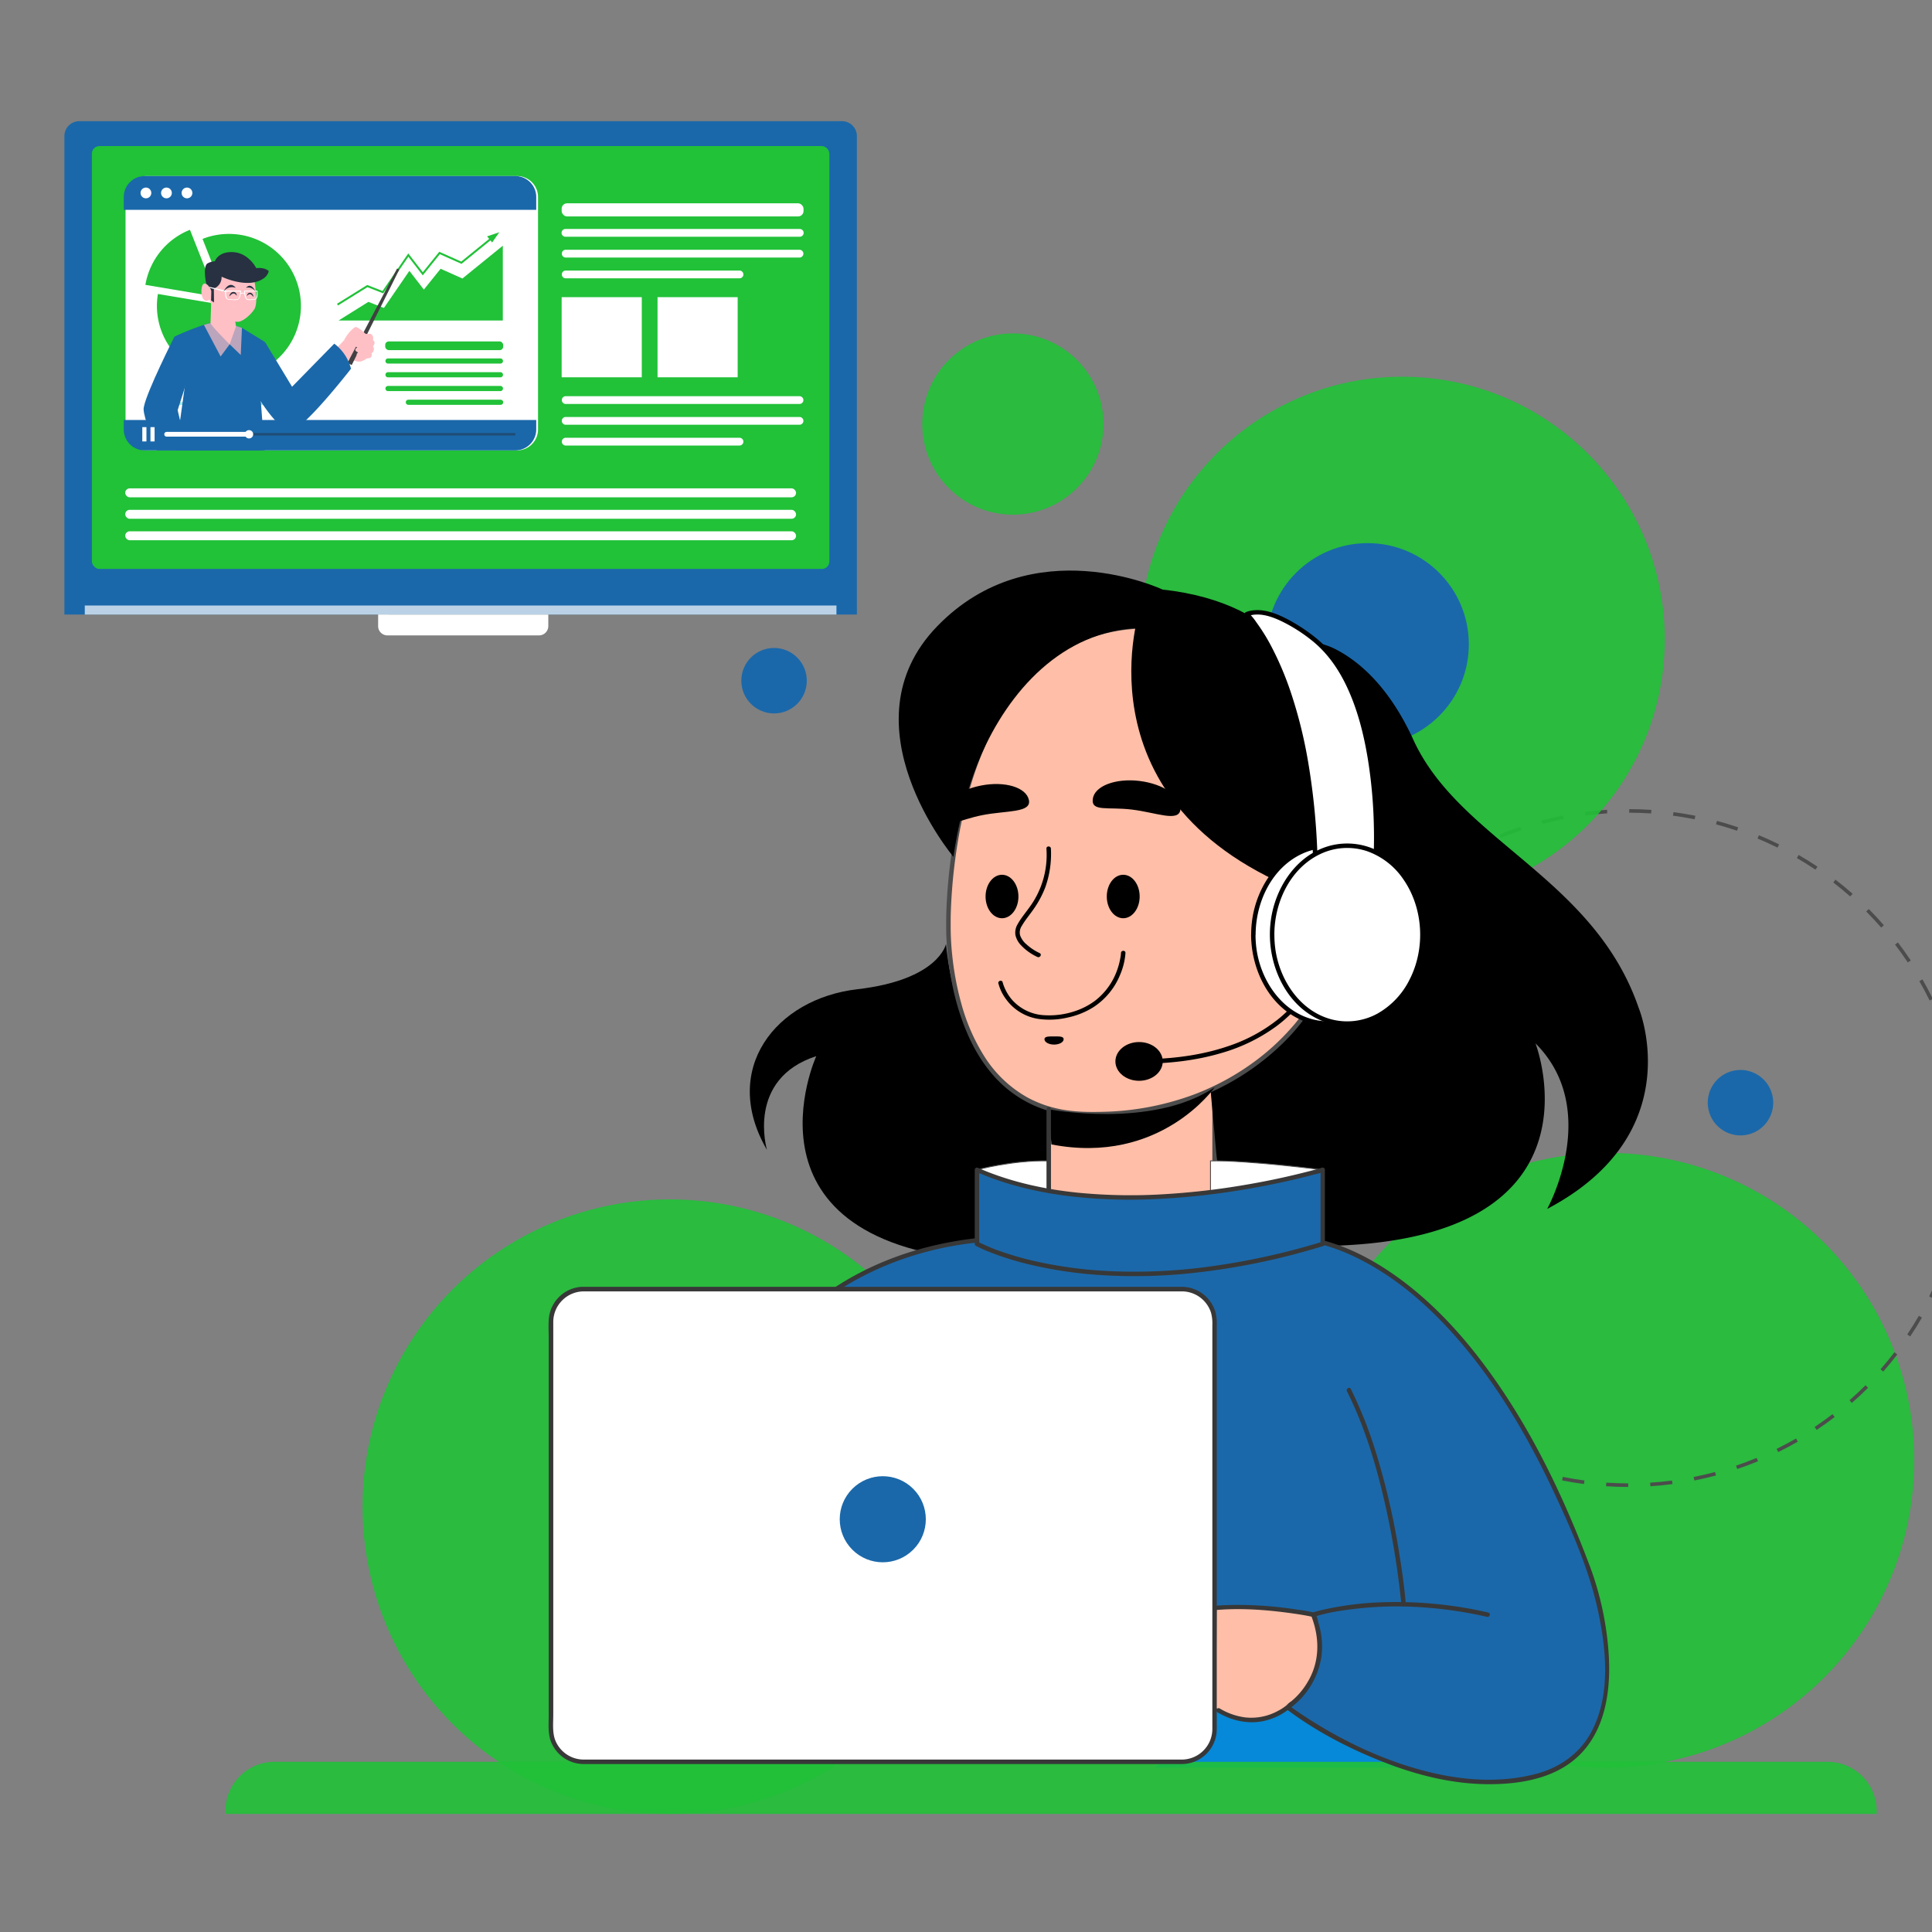 <svg xmlns="http://www.w3.org/2000/svg" viewBox="0 0 1080 1080"><rect x="0" y="0" width="1080" height="1080" fill="#808080" stroke="none"/><defs><style>.cls-1{isolation:isolate;}.cls-2,.cls-8{fill:#ffbea7;}.cls-11,.cls-2,.cls-5{stroke:#4c4c4c;stroke-miterlimit:10;}.cls-11,.cls-2{stroke-width:0.5px;}.cls-3{fill:#4c4c4c;}.cls-12,.cls-4{fill:#21c138;}.cls-4{opacity:0.9;}.cls-5{fill:none;stroke-width:2px;stroke-dasharray:12.34 12.34 12.34 12.34 12.34 12.34;}.cls-6{fill:#0689d8;}.cls-7{fill:#1a68aa;}.cls-9{fill:#383838;}.cls-10,.cls-11,.cls-13,.cls-21{fill:#fff;}.cls-13,.cls-16,.cls-19{opacity:0.7;}.cls-13,.cls-20,.cls-21{mix-blend-mode:overlay;}.cls-14{fill:#9eeceb;}.cls-15{fill:#414042;}.cls-16,.cls-17{fill:#ffc0c5;}.cls-16,.cls-19{mix-blend-mode:multiply;}.cls-18,.cls-20{fill:#273141;}.cls-20{opacity:0.5;}</style></defs><title>KS1</title><g class="cls-1"><g id="Layer_1" data-name="Layer 1"><path class="cls-2" d="M679.88,899s36.62-2.45,53.62,2.55c0,0,21.3,43-28.85,60,0,0-20.15,0-25.15-7Z"/><path class="cls-2" d="M586.22,635.91s75.64-10.78,90.46-26.59l1.82-1.82v58s-65.75,8.76-91.38.38Z"/><path class="cls-3" d="M677.71,609.06v68.71a1.25,1.25,0,0,0,2.5,0V609.06a1.25,1.25,0,0,0-2.5,0Z"/><circle class="cls-4" cx="898.32" cy="816.22" r="171.77" transform="translate(-314.05 874.28) rotate(-45)"/><circle class="cls-5" cx="910.33" cy="641.76" r="188.46"/><path class="cls-6" d="M784.61,945l.82,43H646.09l30.84-33.29s34.94,12.21,49.63-6.53l24.85,21.62Z"/><circle class="cls-4" cx="374.43" cy="842.23" r="171.77"/><circle class="cls-4" cx="783.84" cy="357.36" r="146.77"/><circle class="cls-7" cx="972.97" cy="616.33" r="18.3" transform="translate(-115.26 239.11) rotate(-13.23)"/><circle class="cls-7" cx="432.7" cy="380.51" r="18.3"/><circle class="cls-4" cx="566.21" cy="237.04" r="50.66" transform="translate(-1.77 469.8) rotate(-45)"/><circle class="cls-7" cx="764.51" cy="360.19" r="56.57"/><path class="cls-4" d="M153.56,984.86h868a27.51,27.51,0,0,1,27.51,27.51V1014a0,0,0,0,1,0,0H126a0,0,0,0,1,0,0v-1.63A27.51,27.51,0,0,1,153.56,984.86Z"/><path d="M716.15,361.05a38.18,38.18,0,0,1,30.16,1.73c12.88,6.53,30,20.57,43.77,50.77,25.81,56.43,101,77,126,150,0,0,29,70-51.18,112.23,0,0,30.62-55.36-6.56-92.54,0,0,43.4,112.06-120.74,113.3l-53.37-4.16-7.53-83.1s74-25.38,67-104.24-27.56-144-27.56-144Z"/><path d="M528.81,527.72s-3.94,20-49.54,25.27-76.78,44.77-50.53,89.8c0,0-11.81-39.61,27.56-52.4,0,0-47.9,105.39,96.46,114.54l34.94-8.24-1.48-79.07S537.34,609.42,528.81,527.72Z"/><path class="cls-8" d="M729.27,567.09s-37.56,59-124.61,55.56c-77.06-3.06-74.43-105.43-74.43-105.43s-3-160,105.25-166.93c1.21-.08,85.78,15.25,87,15.21"/><path class="cls-3" d="M728.19,566.46a64.33,64.33,0,0,1-6.34,8.14,129.31,129.31,0,0,1-20,18.41A140.54,140.54,0,0,1,667,612a155.77,155.77,0,0,1-50.32,9.51c-8.23.22-16.56.09-24.64-1.59a64.39,64.39,0,0,1-17.65-6.41,67.63,67.63,0,0,1-24.28-23.22,108.44,108.44,0,0,1-12.84-29.71,162.4,162.4,0,0,1-5-26.87,149.81,149.81,0,0,1-.84-15.41c0-1.55,0-3.1,0-4.65.08-5.33.35-10.66.75-16,.62-8.36,1.59-16.7,2.91-25a264.51,264.51,0,0,1,6.6-30.24,190.94,190.94,0,0,1,11.7-31.24,128.25,128.25,0,0,1,18.32-28.27,88.9,88.9,0,0,1,62.64-31.31l1.13-.08c.07,0,.38,0,.09,0s.16,0,.26,0l.59.09,3.57.6q6.23,1.07,12.45,2.17,17.73,3.12,35.45,6.29c9.81,1.75,19.62,3.51,29.44,5.19a30.56,30.56,0,0,0,5.11.82,1.25,1.25,0,0,0,0-2.5c-.45,0,.27.05-.18,0l-1.14-.18c-1.3-.21-2.59-.43-3.88-.66q-6.54-1.12-13.08-2.29l-36.07-6.41c-9.52-1.69-19-3.41-28.58-5-1-.17-2-.35-3.07-.5a18.38,18.38,0,0,0-4.5.15,98.78,98.78,0,0,0-19.43,3.79,90.12,90.12,0,0,0-31.2,16.9,109.65,109.65,0,0,0-22.28,25.87,161.1,161.1,0,0,0-14.91,30.93,228.77,228.77,0,0,0-8.9,31.47c-2,9.42-3.48,19-4.54,28.54-.77,6.94-1.31,13.92-1.59,20.9-.12,3.12-.17,6.23-.17,9.35,0,2.68,0,5.36.18,8A173.77,173.77,0,0,0,532,548.62a136.26,136.26,0,0,0,9.13,30c4.58,10.31,10.85,20,19.17,27.7A65.88,65.88,0,0,0,593,622.61c8.42,1.56,17.09,1.63,25.62,1.31a165.22,165.22,0,0,0,27-3.22,147.09,147.09,0,0,0,42.61-15.88,139.37,139.37,0,0,0,27.27-20.09,111.92,111.92,0,0,0,13.28-14.83c.52-.71,1-1.43,1.52-2.18.87-1.36-1.3-2.61-2.16-1.26Z"/><path d="M558.11,549.71a25.47,25.47,0,0,0,4.28,8.86,27.43,27.43,0,0,0,18.05,11,44.34,44.34,0,0,0,16.35-.75,43.86,43.86,0,0,0,14.57-5.89,39.05,39.05,0,0,0,14.78-18,37.4,37.4,0,0,0,3-12.22c.08-1.6-2.42-1.6-2.5,0a15.14,15.14,0,0,1-.29,2.42,41.52,41.52,0,0,1-1.69,6.67,37.23,37.23,0,0,1-11.88,17.11c-7.82,6.21-18.6,9.14-28.51,8.62a25.82,25.82,0,0,1-18.84-9,26.4,26.4,0,0,1-3.93-6.52,20,20,0,0,1-1-2.88c-.36-1.56-2.77-.9-2.42.67Z"/><path class="cls-7" d="M556.48,692.42s43.74,19,169.73,0c0,0,92.3-.47,161.86,184.83,0,0,36.74,98-28.88,115.49s-139.54-38.5-139.54-38.5,28-17.94,14.43-51.62c0,0-108.92-23.62-107.61,40.68H365.23S367.93,703.58,556.48,692.42Z"/><path class="cls-9" d="M555.85,693.5c7.85,3.41,16.95,4.66,25.34,5.84,28.5,4,57.65,3.3,86.27,1.13,10.91-.83,21.8-1.93,32.66-3.24q8.89-1.08,17.78-2.34a80.36,80.36,0,0,1,8.41-1.22,29.37,29.37,0,0,1,5.27.53c11.2,1.78,22,6.14,31.9,11.51,19.16,10.36,35.74,25.07,50.1,41.33,23.39,26.48,41.36,57.51,56.16,89.46,9.55,20.61,18.75,41.69,23.56,64,4.75,21.95,7.22,48.16-4.23,68.54-6.45,11.49-17.32,19-29.92,22.43-18.54,5-38.25,4.08-56.85-.09-27.85-6.25-54.54-19.16-78-35.32-1.36-.94-2.72-1.88-4-2.88v2.16c10.23-6.6,17.31-18.76,18.55-30.73a44.55,44.55,0,0,0-1.65-16.83c-.58-2-1-5.75-3.17-6.43a57.34,57.34,0,0,0-8-1.43,215.76,215.76,0,0,0-36.61-2.75c-14.06.23-28.81,1.94-41.56,8.27a41.4,41.4,0,0,0-16.4,14c-4.63,7.07-6.31,15.51-6.18,23.86l1.25-1.25H369.24a15.22,15.22,0,0,0-3.57,0,1.62,1.62,0,0,1-.44,0l1.25,1.25c.09-7.91.82-15.85,1.65-23.71a395.65,395.65,0,0,1,10.32-57.26c6.3-24.39,15-48.26,27.1-70.4,13.17-24.13,30.48-46.2,52.35-63,24.74-19,54.43-30.29,85.32-34,4.41-.54,8.83-.93,13.26-1.2,1.6-.09,1.61-2.59,0-2.5-32.23,2-63.85,11.11-90.83,29.12C442.4,735.82,423.52,757,409,780.86c-13.47,22.17-23.29,46.47-30.43,71.37a394.84,394.84,0,0,0-12.27,61.11c-.81,6.67-1.47,13.36-1.91,20.07a77.12,77.12,0,0,0-.45,9.49c0,.13,0,.27,0,.4a1.26,1.26,0,0,0,1.25,1.25H615.86c3.36,0,6.82.26,10.17,0h.44a1.26,1.26,0,0,0,1.25-1.25c-.16-10.4,2.76-20.56,10.29-28,6.91-6.84,16.27-10.58,25.59-12.76,18.59-4.36,38.45-3.42,57.24-.87,4.32.59,8.65,1.24,12.91,2.17l-.87-.88c4.93,12.51,5.06,26-2.14,37.69A39.94,39.94,0,0,1,719,953.16a1.27,1.27,0,0,0,0,2.16c17.28,13.07,37.43,23.34,57.65,30.92,17.31,6.5,35.68,10.9,54.24,11.12,15.94.2,33.74-2.25,46.92-11.92,20.26-14.85,23.34-41.94,21.11-65.18a173.53,173.53,0,0,0-10-44.28c-14.49-38.46-32.4-76.18-56.64-109.52-15-20.62-32.57-39.77-53.62-54.33-11.93-8.26-25.15-15.16-39.26-18.82a68.25,68.25,0,0,0-10.62-2,17.05,17.05,0,0,0-2.26-.16h-.31c-2.64.12-5.36.8-8,1.17-3.49.5-7,1-10.5,1.43-36,4.69-72.62,7.57-108.88,4.92-13.49-1-27.68-2.38-40.54-6.91-.3-.1-1.77-.68-1.2-.44C555.65,690.71,554.37,692.86,555.85,693.5Z"/><path d="M636.75,342.35S600.66,454.23,736.49,501.8c0,0,50.52-157.15-86.62-172.24,0,0-72.83-34.34-126,20.56S533,479,533,479s4.17-34.06,18.15-62.8c17.47-35.91,49.16-67.88,94.6-65Z"/><rect class="cls-10" x="308" y="720.64" width="370.96" height="264.22" rx="18.17"/><path class="cls-9" d="M660.79,983.61H326.34a17.12,17.12,0,0,1-16.06-11.09c-1.55-4.3-1-9.44-1-13.95V749.39c0-3.52,0-7,0-10.57a17.12,17.12,0,0,1,16.93-16.93H651.87c2.93,0,5.86,0,8.79,0a17.11,17.11,0,0,1,16.33,12,22.7,22.7,0,0,1,.72,6.71V963.92c0,.92,0,1.84,0,2.76a17.12,17.12,0,0,1-16.92,16.93,1.25,1.25,0,0,0,0,2.5A19.63,19.63,0,0,0,680,969.24a37.87,37.87,0,0,0,.17-4.76v-224a24.42,24.42,0,0,0-.88-7.51,19.65,19.65,0,0,0-18.56-13.63c-2.63,0-5.25,0-7.88,0h-325c-.91,0-1.82,0-2.73,0a19.61,19.61,0,0,0-18.32,17.85c-.31,3.67-.07,7.45-.07,11.13V958.72c0,4.79-.51,10.15,1.2,14.7a19.7,19.7,0,0,0,18.26,12.69H660.79A1.25,1.25,0,0,0,660.79,983.61Z"/><path d="M738.24,532.31a35.92,35.92,0,0,1-1.52,6,54.78,54.78,0,0,1-2.44,6.24,68.39,68.39,0,0,1-4.31,7.94,72.08,72.08,0,0,1-15.45,17.23,90.37,90.37,0,0,1-27.68,15c-14,4.81-28.78,6.86-43.51,7.32-2.19.07-4.39.1-6.58.1a1.25,1.25,0,0,0,0,2.5c15.6,0,31.35-1.6,46.34-6.09a97.37,97.37,0,0,0,30.1-14.64,76.13,76.13,0,0,0,17.38-17.81,67.32,67.32,0,0,0,8-15.51,35.68,35.68,0,0,0,2-7.46s0-.07,0-.1c.22-1.58-2.19-2.26-2.41-.67Z"/><ellipse class="cls-10" cx="742.61" cy="522.47" rx="42" ry="49.72"/><path d="M699.37,522.47c.06,19.45,9.91,40,28.53,47.93a37.56,37.56,0,0,0,26.51,1.12A43.77,43.77,0,0,0,776,554.86c11.86-16.89,13-40.47,3.65-58.73A46.78,46.78,0,0,0,760.42,476,37.85,37.85,0,0,0,734,472.52c-19.29,4.58-31.61,23.3-34.08,42.1a60.52,60.52,0,0,0-.52,7.85,1.25,1.25,0,0,0,2.5,0c.06-18.4,9.2-37.84,26.72-45.53a35,35,0,0,1,25.15-1.11A41,41,0,0,1,774,491.61c11.16,16.12,12.36,38.52,3.46,55.93a44.52,44.52,0,0,1-18,19.08,35.19,35.19,0,0,1-25,3.35c-18.22-4.41-29.85-22.22-32.14-40a60.33,60.33,0,0,1-.47-7.48A1.25,1.25,0,0,0,699.37,522.47Z"/><ellipse cx="636.75" cy="593.34" rx="13.23" ry="10.83"/><path d="M618.7,501.16c0,6.7,4.12,12.14,9.19,12.14s9.19-5.44,9.19-12.14S633,489,627.89,489,618.7,494.46,618.7,501.16Z"/><path d="M550.94,501.16c0,6.7,4.11,12.14,9.19,12.14s9.18-5.44,9.18-12.14S565.2,489,560.13,489,550.94,494.46,550.94,501.16Z"/><path d="M526.74,456.73c1.39,7.13,9.19,1.5,22.57-1.1s27.26-1.2,25.87-8.33-13.36-10.8-26.74-8.19S525.35,449.6,526.74,456.73Z"/><path d="M610.87,446.68c-.86,7.21,8.29,4.25,21.83,5.87s26.31,7.21,27.17,0-9.4-14.37-22.93-16S611.74,439.47,610.87,446.68Z"/><path d="M581.19,532.79a29.33,29.33,0,0,1-7.35-4.86,11.62,11.62,0,0,1-3.61-5.14,6.64,6.64,0,0,1,1-5.27c1.79-3.11,4.15-5.89,6.21-8.82a56.71,56.71,0,0,0,6.85-12.59,55.54,55.54,0,0,0,3.17-21.73c-.06-1.61-2.56-1.61-2.5,0a49.26,49.26,0,0,1-9.68,33.06c-2.13,3-4.58,5.87-6.37,9.11a9.11,9.11,0,0,0-1.28,6.12,12,12,0,0,0,3.28,5.89,29.39,29.39,0,0,0,9,6.39c1.45.68,2.72-1.48,1.26-2.16Z"/><path d="M679,607.82s-30.32,43.73-91.26,31.92l-1.48-19.66S643.81,631.29,679,607.82Z"/><circle class="cls-7" cx="493.48" cy="849.27" r="24.06" transform="translate(-455.99 597.69) rotate(-45)"/><path class="cls-10" d="M696.93,343.34s34.57,33.19,38.24,134.17L769,480.94s5.68-89.09-32.81-122.19C736.21,358.75,711.46,337.42,696.93,343.34Z"/><path d="M696.05,344.23c.32.31.62.64.92,1s.73.82,1.08,1.24.45.55.67.83l.36.44c.12.16.39.51.26.33a100,100,0,0,1,8.4,13.12,162.52,162.52,0,0,1,10.41,23.63,246.51,246.51,0,0,1,9.6,35.88,359.58,359.58,0,0,1,5.85,49.62c.12,2.4.23,4.81.32,7.21a1.28,1.28,0,0,0,1.25,1.25l29.67,3,4.18.42a1.27,1.27,0,0,0,1.25-1.25c.33-5.31.34-10.66.27-16a283.3,283.3,0,0,0-2.85-37.15c-2.11-14.48-5.49-28.92-11.36-42.38-4.74-10.87-11.35-21.28-20.69-28.77A99.45,99.45,0,0,0,721.29,347c-6-3.29-13.13-6.46-20.15-5.87a16.09,16.09,0,0,0-4.54,1c-1.48.58-.84,3,.66,2.41,6.26-2.48,13.45,0,19.19,2.76a89,89,0,0,1,15.95,10c8.85,6.78,15.33,15.84,20.13,25.83,6.25,13,9.81,27.18,12.13,41.34A270.12,270.12,0,0,1,768,461.91q.15,6.34,0,12.69c0,2-.35,4.09-.22,6.08a2.35,2.35,0,0,1,0,.26l1.25-1.25-29.68-3-4.17-.42,1.25,1.25a384.68,384.68,0,0,0-5.23-51.93,258.34,258.34,0,0,0-9.37-37.8,174.87,174.87,0,0,0-10.63-25.45,107.69,107.69,0,0,0-8.91-14.51,32,32,0,0,0-4.41-5.3l-.06-.06C696.65,341.34,694.88,343.11,696.05,344.23Z"/><ellipse class="cls-10" cx="753.11" cy="522.47" rx="42" ry="49.72"/><path d="M709.87,522.47c.06,19.45,9.91,40,28.53,47.93a37.54,37.54,0,0,0,26.5,1.12,43.75,43.75,0,0,0,21.6-16.66c11.86-16.89,13-40.47,3.65-58.73A46.78,46.78,0,0,0,770.92,476a37.85,37.85,0,0,0-26.45-3.48c-19.29,4.58-31.61,23.3-34.08,42.1a58.81,58.81,0,0,0-.52,7.85,1.25,1.25,0,0,0,2.5,0c0-18.4,9.2-37.84,26.72-45.53a35,35,0,0,1,25.15-1.11,41,41,0,0,1,20.29,15.78c11.16,16.12,12.36,38.52,3.46,55.93a44.52,44.52,0,0,1-18,19.08A35.19,35.19,0,0,1,745,570c-18.22-4.41-29.85-22.22-32.14-40a58.46,58.46,0,0,1-.47-7.48A1.25,1.25,0,0,0,709.87,522.47Z"/><path class="cls-11" d="M546.2,653.93s19.53-5.44,40-5v21.55S554.46,665.17,546.2,653.93Z"/><path class="cls-11" d="M739.44,653.93s-42.26-5.44-62.76-5v21.55S731.18,665.17,739.44,653.93Z"/><path class="cls-9" d="M585,620.08v57.69a1.25,1.25,0,0,0,2.5,0V620.08a1.25,1.25,0,0,0-2.5,0Z"/><path class="cls-7" d="M546.2,695.38s68.9,37.73,193.24,0V653.93s-114.5,34.78-193.24,0Z"/><path class="cls-8" d="M721.86,952.54s-17,17.53-40.68,3.53"/><path class="cls-9" d="M721,951.66a27.27,27.27,0,0,1-6.69,4.78,31,31,0,0,1-18.2,3.6,36.7,36.7,0,0,1-14.28-5,1.25,1.25,0,0,0-1.26,2.16c7.5,4.38,16.06,6.59,24.71,5.08a34.66,34.66,0,0,0,14.87-6.58,25.2,25.2,0,0,0,2.62-2.22c1.12-1.16-.65-2.93-1.77-1.77Z"/><path class="cls-9" d="M734.42,903.83a102.76,102.76,0,0,1,16.65-3.63,201.88,201.88,0,0,1,45-1.63,232.64,232.64,0,0,1,35.21,5.26c1.57.35,2.24-2.06.67-2.42a229.82,229.82,0,0,0-58.45-5.76,175.36,175.36,0,0,0-34.08,4.25c-1.88.45-3.79.91-5.63,1.51-1.52.51-.87,2.92.67,2.42Z"/><path class="cls-9" d="M785.86,896.78c-.74-9.06-2-18.1-3.47-27.07a405.28,405.28,0,0,0-13.45-58.49,235.45,235.45,0,0,0-13.82-34.77c-.72-1.43-2.88-.17-2.16,1.27,9.76,19.47,16.15,40.56,21,61.73a454.63,454.63,0,0,1,8.41,48.19c.36,3,.71,6.09,1,9.14.13,1.59,2.63,1.6,2.5,0Z"/><path class="cls-9" d="M545.57,696.46a71.3,71.3,0,0,0,8,3.58,165.8,165.8,0,0,0,23,7.08,237.89,237.89,0,0,0,37.64,5.59,299.49,299.49,0,0,0,51.69-1,385.09,385.09,0,0,0,64.8-12.52c3-.85,6-1.72,9-2.63a1.27,1.27,0,0,0,.92-1.2V653.93a1.26,1.26,0,0,0-1.58-1.21c-3.93,1.2-7.93,2.2-11.92,3.19q-15.45,3.81-31.16,6.45a409.14,409.14,0,0,1-43.85,5.12,303.93,303.93,0,0,1-50.12-.81c-16.89-1.76-33.7-5.29-49.55-11.46-1.91-.75-3.81-1.54-5.68-2.36a1.27,1.27,0,0,0-1.88,1.08v41.45a1.25,1.25,0,0,0,2.5,0V653.93L545.57,655c15.64,6.89,32.34,11,49.25,13.3a288.1,288.1,0,0,0,50.77,2,403,403,0,0,0,45.59-4.65q16.91-2.65,33.6-6.61,5.09-1.2,10.12-2.55a27.4,27.4,0,0,0,4.67-1.32,1.52,1.52,0,0,1,.2-.06l-1.58-1.2v41.45l.92-1.21a393.66,393.66,0,0,1-66.34,14.3A308.63,308.63,0,0,1,620,710.55a240.82,240.82,0,0,1-38.94-5,176.44,176.44,0,0,1-24.7-7.12c-3.4-1.28-6-2.55-9.37-4.06l-.12-.06C545.42,693.53,544.15,695.68,545.57,696.46Z"/><path d="M583.86,580.93c0,1.63,2.4,3,5.36,3s5.37-1.33,5.37-3-2.4-1.56-5.37-1.56S583.86,579.3,583.86,580.93Z"/><polygon class="cls-12" points="339.25 318.05 259.58 318.05 104.93 81.66 184.61 81.66 339.25 318.05"/><polygon class="cls-12" points="407.55 318.05 367.69 318.05 213.05 81.66 252.89 81.66 407.55 318.05"/><path class="cls-7" d="M470.66,67.74H44.32A8.33,8.33,0,0,0,36,76.07V343.54H479V76.07A8.33,8.33,0,0,0,470.66,67.74Z"/><rect class="cls-13" x="47.39" y="338.48" width="420.19" height="5.06"/><rect class="cls-12" x="51.36" y="81.66" width="412.26" height="236.39" rx="4.19"/><rect class="cls-10" x="313.97" y="113.65" width="135.21" height="7.34" rx="3.03"/><path class="cls-10" d="M447.08,128h-131a2.17,2.17,0,0,0,0,4.34h131a2.17,2.17,0,0,0,0-4.34Z"/><path class="cls-10" d="M447.08,139.63h-131a2.17,2.17,0,0,0,0,4.33h131a2.17,2.17,0,0,0,0-4.33Z"/><path class="cls-10" d="M413.53,151.25H316.09a2.17,2.17,0,0,0,0,4.33h97.44a2.17,2.17,0,0,0,0-4.33Z"/><path class="cls-10" d="M447.08,221.48h-131a2.17,2.17,0,0,0,0,4.33h131a2.17,2.17,0,0,0,0-4.33Z"/><path class="cls-10" d="M447.08,233.1h-131a2.17,2.17,0,0,0,0,4.33h131a2.17,2.17,0,0,0,0-4.33Z"/><path class="cls-10" d="M413.53,244.72H316.09a2.17,2.17,0,0,0,0,4.33h97.44a2.17,2.17,0,0,0,0-4.33Z"/><rect class="cls-10" x="313.97" y="166.12" width="44.79" height="44.79"/><rect class="cls-10" x="367.57" y="166.12" width="44.79" height="44.79"/><path class="cls-10" d="M300.76,110.13V240.06A11.72,11.72,0,0,1,289,251.77H81.91a11.71,11.71,0,0,1-11.73-11.71V110.13A11.72,11.72,0,0,1,81.91,98.41H289A11.72,11.72,0,0,1,300.76,110.13Z"/><path class="cls-7" d="M299.76,110.13v7.18H69.19v-7.18A11.72,11.72,0,0,1,80.9,98.41H288A11.72,11.72,0,0,1,299.76,110.13Z"/><path class="cls-10" d="M84.58,107.86a3,3,0,1,1-3-3A3,3,0,0,1,84.58,107.86Z"/><path class="cls-10" d="M96.05,107.86a3,3,0,1,1-3-3A3,3,0,0,1,96.05,107.86Z"/><path class="cls-10" d="M107.53,107.86a3,3,0,1,1-3-3A3,3,0,0,1,107.53,107.86Z"/><rect class="cls-12" x="215.35" y="190.86" width="65.94" height="4.86" rx="1.97" transform="translate(496.63 386.58) rotate(180)"/><path class="cls-12" d="M279.85,200.37H216.78a1.44,1.44,0,0,0,0,2.87h63.07a1.44,1.44,0,0,0,0-2.87Z"/><path class="cls-12" d="M279.85,208.06H216.78a1.44,1.44,0,0,0,0,2.87h63.07a1.44,1.44,0,0,0,0-2.87Z"/><path class="cls-12" d="M279.85,215.75H216.78a1.44,1.44,0,0,0,0,2.87h63.07a1.44,1.44,0,0,0,0-2.87Z"/><path class="cls-12" d="M279.85,223.44H228.27a1.43,1.43,0,1,0,0,2.86h51.58a1.43,1.43,0,1,0,0-2.86Z"/><path class="cls-12" d="M128,171l-14.78-37.44A40.25,40.25,0,1,1,87.72,171a40.75,40.75,0,0,1,.56-6.67Z"/><path class="cls-12" d="M81.28,159.24a40.31,40.31,0,0,1,24.91-30.77L121,165.92Z"/><rect class="cls-14" x="82" y="222.44" width="6.02" height="6.02"/><path class="cls-14" d="M117.34,226.33H92.75a.77.77,0,0,1-.77-.78h0a.77.77,0,0,1,.77-.78h24.59a.78.78,0,0,1,.78.78h0A.78.78,0,0,1,117.34,226.33Z"/><rect class="cls-14" x="131.13" y="222.54" width="6.02" height="6.02"/><path class="cls-14" d="M166.47,226.42H141.88a.78.78,0,0,1-.78-.77h0a.78.78,0,0,1,.78-.78h24.59a.78.78,0,0,1,.78.78h0A.78.78,0,0,1,166.47,226.42Z"/><polygon class="cls-12" points="189.25 179.17 205.93 168.75 214.62 172.15 228.85 151.41 236.93 161.88 246.31 150.24 258.49 155.69 281.08 137.35 281.08 179.17 189.25 179.17"/><polygon class="cls-12" points="279.13 129.81 272.29 132.13 273.45 133.53 257.82 146.22 245.56 140.74 236.35 152.17 228.23 141.66 213.83 162.66 205.28 159.31 188.39 169.81 188.94 170.75 205.39 160.53 214.23 163.99 228.28 143.51 236.33 153.93 245.87 142.09 257.98 147.5 274.15 134.38 275.12 135.54 279.13 129.81"/><polygon class="cls-15" points="146.14 251.76 145.59 244.07 102.24 244.07 101.37 251.76 146.14 251.76"/><path class="cls-7" d="M100.65,235.23l-2.3,16.54h49.52l-2.06-27.33h0L144.7,209.6l3.45-18.38v0l-12.93-8-1.7-.56-.83-.28-.84-.27-1.26-.41-1.22-.38c-.8-.26-1.56-.49-2.28-.7-2.35,0-9.42-.07-9.42-.07-1.2.3-2.45.67-3.7,1.06a147.51,147.51,0,0,0-16.54,6.62l7,19.75-1.23,8.87Z"/><path class="cls-16" d="M114,181.62l9.32,17.66,5.06-6.83,6.2,6,.67-15.18c-2.86-1-5.77-1.91-8.12-2.6-2.36,0-9.43-.07-9.43-.07C116.48,180.86,115.23,181.22,114,181.62Z"/><path class="cls-17" d="M182.15,200.91c5.78-5.93,10.17-10.72,10.17-10.72l5.35,7.73s-3.76,4.46-8.8,10.41C186.58,205.91,184.31,203.46,182.15,200.91Z"/><path class="cls-17" d="M194,199.84s5,2.61,7.52,2.2a8.94,8.94,0,0,0,3.86-2.1l-2.91-12.66s-3.07-1.36-3.24-1.14l-6,7.67Z"/><path class="cls-16" d="M195.4,200.51c1.67.74,4.45,1.8,6.1,1.53a8.94,8.94,0,0,0,3.86-2.1l-2.91-12.66s-3.07-1.36-3.24-1.14-5,9-5,9A7.25,7.25,0,0,0,195.4,200.51Z"/><polygon class="cls-15" points="194.23 202.85 196.61 204.07 223.18 150.7 221.99 150.09 194.23 202.85"/><path class="cls-17" d="M198.46,189.85c0,.75.86,1.08,1.23,1.22h0a.62.62,0,0,1,.15.06c0,.09-.28.18-.57.41a1.72,1.72,0,0,0-.74,1.48,1.06,1.06,0,0,0,.36.68,2.24,2.24,0,0,0,.87.47h0c-.13.08-1.4.87-1.08,1.65s1.71,1.3,1.72,1.33a2.78,2.78,0,0,0-.77.48.71.71,0,0,0-.18.82c.25.62,1.26,1.1,1.88,1.35l.38.15.1,0h0c1.71.49,4.24.71,5.49-.18a2.42,2.42,0,0,0,.39-2.28c1.58-.9,1.63-3.25.75-3.82,1.52-1.81.93-3,0-3.53a2.89,2.89,0,0,0-1.19-3.52,10.8,10.8,0,0,0-4.23.46h0l-.08,0c-.27.11-1.27.3-1.53.44C199.54,188.08,198.44,189.21,198.46,189.85Z"/><path class="cls-17" d="M192.32,190.19s2.44-5.07,6.28-7.37c1.88-.4,7.78,5.75,7.78,5.75-.9,2.49-4.3,2.37-6.43.1,0,0,1,5.79-5.73,6.48Z"/><path class="cls-16" d="M206.38,188.57a2.94,2.94,0,0,1-1.21,1.35,2.8,2.8,0,0,1-1.73.27,5.29,5.29,0,0,1-1.7-.59,11.87,11.87,0,0,1-1.56-1l-.42-.3,0,.52a7,7,0,0,1-.11,1.7,6.15,6.15,0,0,1-.53,1.62,4.51,4.51,0,0,1-1,1.37,5.85,5.85,0,0,1-1.44,1,4.67,4.67,0,0,0,1.62-.78,4.73,4.73,0,0,0,1.21-1.38,5.29,5.29,0,0,0,.63-1.73,6.64,6.64,0,0,0,.11-1.84l-.38.22a11.33,11.33,0,0,0,1.65,1,5.38,5.38,0,0,0,1.85.52,2.82,2.82,0,0,0,1.88-.43A2.78,2.78,0,0,0,206.38,188.57Z"/><path class="cls-16" d="M199.62,197.64l6.22-.43-5.45-.05A2.78,2.78,0,0,0,199.62,197.64Z"/><path class="cls-16" d="M198.9,193.69h0a2.24,2.24,0,0,0,.87.47l6.46-.27Z"/><path class="cls-16" d="M199.28,191.54l0,.11,1-.09,5.75-.74-6.28.25a.62.62,0,0,1,.15.06C199.85,191.22,199.57,191.31,199.28,191.54Z"/><path class="cls-7" d="M148.16,191.2l15.11,25,23.59-24.09a25.58,25.58,0,0,1,9.36,14S170,239.84,162.87,240.52c-8.73.81-23.21-26.35-23.21-26.35S148.09,191.22,148.16,191.2Z"/><path class="cls-17" d="M117.68,180.56c.41,1.7,10.68,11.89,10.68,11.89l3.57-9.92-.09-.47-1-5.53a9.75,9.75,0,0,0-3.1-4.46,50.49,50.49,0,0,0-9.58-6.18Z"/><path class="cls-16" d="M120.68,173.09s4.13,6.77,11.16,9l-1-5.53a9.75,9.75,0,0,0-3.1-4.46Z"/><path class="cls-17" d="M118.11,170c2.35,3.67,9.78,10.2,15,9.87,2.33,0,7-3.64,9.24-7.28a10.23,10.23,0,0,0,.84-4.25c0-.51,0-1,0-1.57A68.17,68.17,0,0,0,141.64,154c-.87-2.85-5.59-4.69-10.58-4.82-9.92-.26-11.49,4.61-11.49,4.61a21,21,0,0,0-1.72,4.33C116.55,162.92,116.66,167.72,118.11,170Z"/><path class="cls-16" d="M128.09,167.74a3.08,3.08,0,0,1-4.68-1.11,3.06,3.06,0,0,1,4.68,1.11Z"/><path class="cls-16" d="M140.63,168a3,3,0,0,0,2,.56,2.15,2.15,0,0,0,.54-.19c0-.51,0-1,0-1.57a2.16,2.16,0,0,0-.88,0A3,3,0,0,0,140.63,168Z"/><path class="cls-18" d="M119.63,169.09l-.08-7.78a6.74,6.74,0,0,0,4.32-6.64S138,161.53,146.78,156a7,7,0,0,0,3.46-4.45c-2.15-2-5.66-1.81-7-1.67,0,0-4.15-8.38-12.75-8.92s-10.37,5.1-10.37,5.1a9.57,9.57,0,0,0-4.39,1.35c-2.48,2.68-.36,11.4-.36,11.4s2.41,1.94,2.71,3.95L118,168Z"/><path class="cls-10" d="M143.92,162.68a.22.22,0,0,0-.23-.22h-7a.22.22,0,0,0-.18.08.23.23,0,0,0-.07.18c0,.13,0,.56.08,1.12a2.14,2.14,0,0,0-1.85,0c.07-.56.1-1,.11-1.15a.23.23,0,0,0-.07-.18.22.22,0,0,0-.18-.08h-8.33a.16.16,0,0,0-.11,0l-.58-.14h0l-.23-.06-.83-.19-4.41-1h0l-1.07-.26-1.64-.38h0l-.36-.08h-.07l.32.44h0l0,.05h0l.09.12,1.87.5.32.09,5.28,1.42.1,0h0l1,.28a8.11,8.11,0,0,0,.19,2.78,2.44,2.44,0,0,0,.54,1,1.7,1.7,0,0,0,1.32.57h.08l1,.07c.6,0,1.31.12,2,.12a7.33,7.33,0,0,0,1.79-.2c1-.27,1.5-1.84,1.73-3.15a1.65,1.65,0,0,1,2.05-.09,7.66,7.66,0,0,0,.76,2.61h0a1.5,1.5,0,0,0,.36.42.85.85,0,0,0,.34.2,5.34,5.34,0,0,0,1.53.2c.36,0,.71,0,1.06-.06l.65-.06a8.52,8.52,0,0,1,.87-.07,1.34,1.34,0,0,0,1-.39l.07-.06C143.91,166.53,144.14,165,143.92,162.68Zm-11.18,4.53a11.52,11.52,0,0,1-3.66.06c-.44,0-.81-.07-1.09-.07l-.29,0h0a1.24,1.24,0,0,1-.65-.38,1.87,1.87,0,0,1-.29-.44,7.1,7.1,0,0,1-.28-3.4h7.84C134.21,164.25,133.8,166.93,132.74,167.21Zm10.46-.82v0a1.79,1.79,0,0,1-.16.31c0,.06-.09.13-.14.18a.84.84,0,0,1-.67.3c-.24,0-.56,0-.93.07l-.09,0h0c-.45,0-1,.09-1.53.09a4.75,4.75,0,0,1-1.4-.18c-.58-.19-1-1.56-1.14-2.91v-.05c-.06-.44-.11-.9-.14-1.29h6.46A8.28,8.28,0,0,1,143.2,166.39Z"/><path class="cls-18" d="M138.06,165.46a4.54,4.54,0,0,1,.93-.85,1.55,1.55,0,0,1,.47-.19l.12,0h.23l.1,0a2.28,2.28,0,0,1,.9.59c.29.28.58.6.91.93a2.8,2.8,0,0,0-.44-1.31,2,2,0,0,0-.21-.3l-.12-.14-.14-.13a1.74,1.74,0,0,0-.71-.39,1.46,1.46,0,0,0-.22,0,.76.76,0,0,0-.21,0l-.21,0-.21.05a1.91,1.91,0,0,0-.66.44A2,2,0,0,0,138.06,165.46Z"/><path class="cls-18" d="M131.78,160.9a5.9,5.9,0,0,0-6.89,2.2S128,156.19,131.78,160.9Z"/><path class="cls-18" d="M137.5,160.91a4.72,4.72,0,0,1,5.22,2S140.62,157.43,137.5,160.91Z"/><path class="cls-16" d="M135.09,167.53a8,8,0,0,1,.82-.18,5.92,5.92,0,0,1,.82-.1,1.58,1.58,0,0,1,.38,0,.43.43,0,0,1,.27.14.67.67,0,0,1,.1.31,2.29,2.29,0,0,1,0,.37,2.43,2.43,0,0,1-.71,1.37,2.38,2.38,0,0,1-1.49.58,2.08,2.08,0,0,0,.86,0,2.3,2.3,0,0,0,.42-.14,2.14,2.14,0,0,0,.38-.23,2.38,2.38,0,0,0,.88-1.53,1.76,1.76,0,0,0,0-.46.5.5,0,0,0,0-.12l0-.12a.61.61,0,0,0-.05-.12l-.08-.12,0-.05-.06,0-.06,0-.06,0a1.05,1.05,0,0,0-.24-.06,1.78,1.78,0,0,0-.46,0,4,4,0,0,0-.84.2A5.46,5.46,0,0,0,135.09,167.53Z"/><path class="cls-18" d="M132.39,165.33a2.34,2.34,0,0,0-.55-1.51,1.89,1.89,0,0,0-.73-.54l-.23-.07-.23,0a2.09,2.09,0,0,0-.5,0,2,2,0,0,0-.83.4l-.16.14a1.14,1.14,0,0,0-.15.16,2.6,2.6,0,0,0-.26.32,3.5,3.5,0,0,0-.6,1.47c.38-.37.73-.73,1.08-1a2.55,2.55,0,0,1,1.08-.63.32.32,0,0,1,.13,0h.27l.14,0a1.71,1.71,0,0,1,.54.27A4.75,4.75,0,0,1,132.39,165.33Z"/><g class="cls-19"><path class="cls-17" d="M135.13,172.89a7.28,7.28,0,0,0,2.34-.38c.22-.08.44-.16.65-.26a4.78,4.78,0,0,0,.92-.54.23.23,0,1,0-.28-.36,4.17,4.17,0,0,1-.84.48,3.13,3.13,0,0,1-.6.24,7.34,7.34,0,0,1-5.7-.49l-.41-.2a13.09,13.09,0,0,1-2-1.35.23.23,0,0,0-.32,0,.22.22,0,0,0,0,.32,13.31,13.31,0,0,0,2.08,1.4l.43.22A8.56,8.56,0,0,0,135.13,172.89Z"/></g><path class="cls-17" d="M118,162.76s-1.15-4.15-3.74-4.22S111.52,172,117.94,167Z"/><g class="cls-19"><path class="cls-17" d="M117.29,164.92a.16.16,0,0,1-.15-.13s-.18-1-.79-1.31a1.07,1.07,0,0,0-1,.15.16.16,0,0,1-.21-.06.16.16,0,0,1,.05-.22,1.38,1.38,0,0,1,1.31-.15,1,1,0,0,1,.25.16c-.35-.75-.88-1.25-1.4-1.24a1,1,0,0,0-.83.5,2.36,2.36,0,0,0-.27.53.16.16,0,0,1-.19.11.17.17,0,0,1-.11-.2c0-.05.39-1.24,1.4-1.26s1.94,1.33,2.11,2.94a.16.16,0,0,1-.14.18Z"/></g><path class="cls-7" d="M87.66,251.77H104.5l-1.8-7.7-2-8.84-1.39-5.95,3.95-12.42,2.34-7.39s-1.64-15.49-8.11-21.23c0,0-15.56,30.76-17.09,39.37C79.49,230.61,83.93,242.59,87.66,251.77Z"/><path class="cls-7" d="M299.76,234.78v5.28A11.72,11.72,0,0,1,288,251.77H80.91a11.71,11.71,0,0,1-11.73-11.71v-5.28Z"/><rect class="cls-10" x="79.55" y="238.77" width="2.31" height="8"/><rect class="cls-10" x="84.11" y="238.77" width="2.31" height="8"/><rect class="cls-20" x="93.05" y="242.09" width="195.03" height="1.35"/><path class="cls-10" d="M139.21,244.09H93.05a1.33,1.33,0,0,1,0-2.65h46.16a1.33,1.33,0,1,1,0,2.65Z"/><path class="cls-10" d="M141.53,242.77a2.32,2.32,0,1,1-2.32-2.32A2.31,2.31,0,0,1,141.53,242.77Z"/><path class="cls-21" d="M211.38,343.54V350a5.19,5.19,0,0,0,5.19,5.19h84.74A5.2,5.2,0,0,0,306.5,350v-6.44Z"/><rect class="cls-10" x="70" y="273" width="375" height="5" rx="2.5"/><rect class="cls-10" x="70" y="285" width="375" height="5" rx="2.5"/><rect class="cls-10" x="70" y="297" width="375" height="5" rx="2.5"/></g></g></svg>